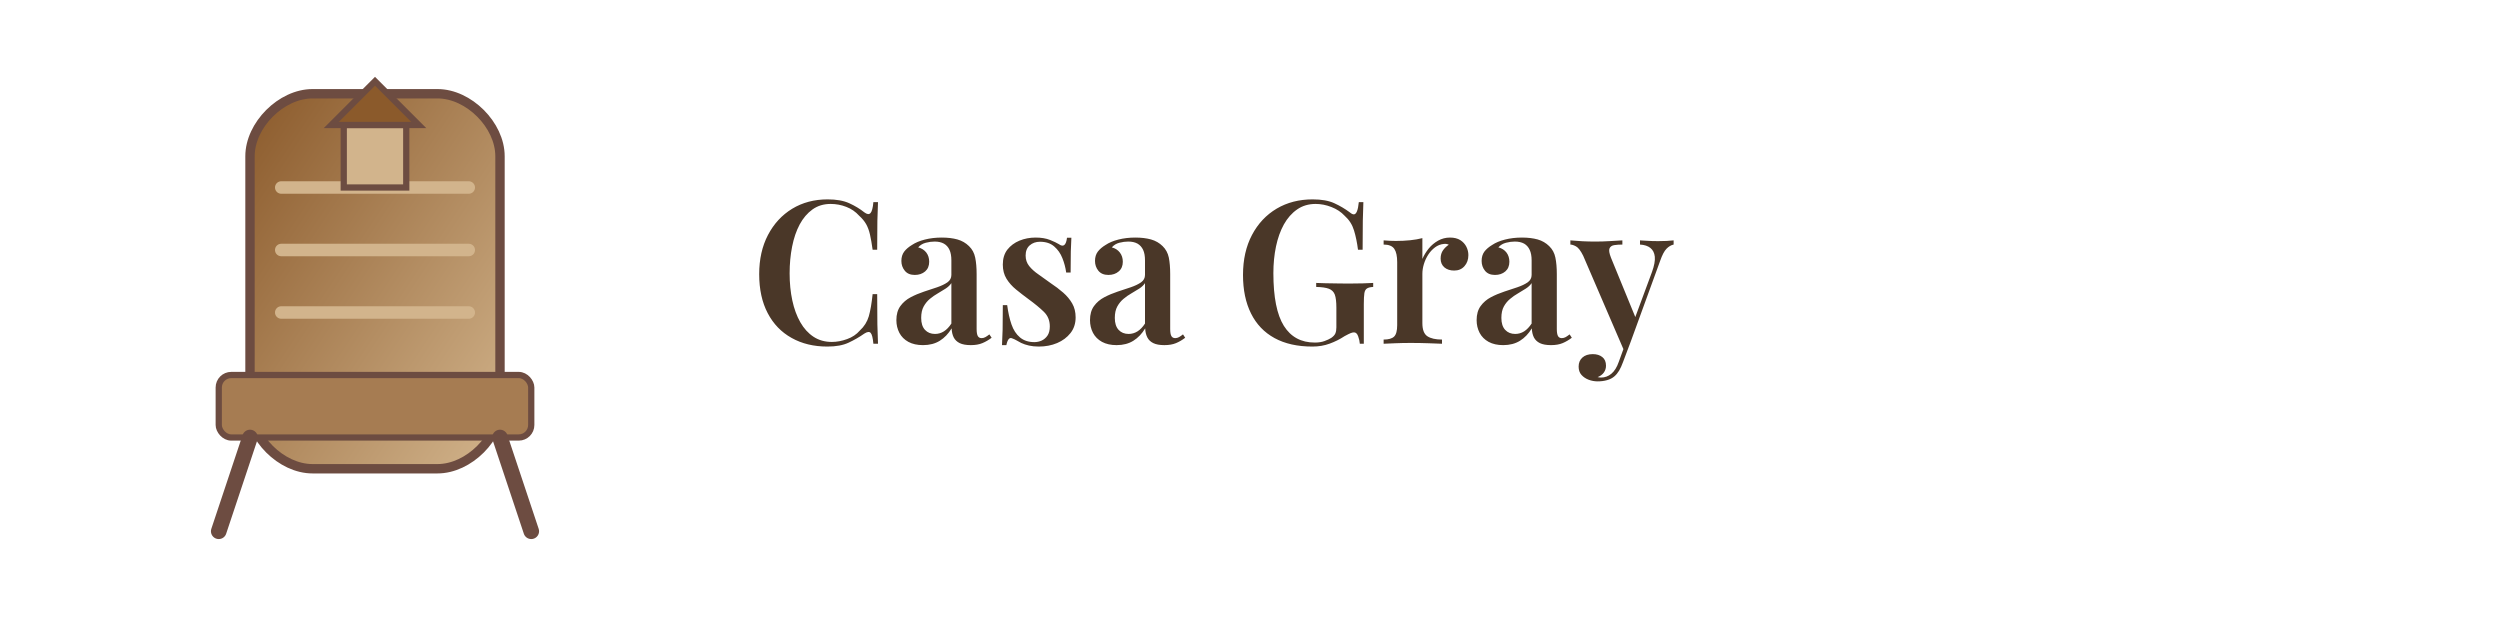 <svg width="400" height="100" viewBox="0 0 400 100" xmlns="http://www.w3.org/2000/svg">
  <defs>
    <linearGradient id="chairGradient" x1="0%" y1="0%" x2="100%" y2="100%">
      <stop offset="0%" stop-color="#8B5A2B"/>
      <stop offset="100%" stop-color="#D2B48C"/>
    </linearGradient>
    <filter id="shadow" x="-20%" y="-20%" width="140%" height="140%">
      <feDropShadow dx="2" dy="2" stdDeviation="2" flood-color="#333" flood-opacity="0.3"/>
    </filter>
  </defs>
  
  <!-- Chair Icon with gradient and details -->
  <g transform="translate(30, 15)" filter="url(#shadow)">
    <!-- Chair Back -->
    <path d="M10,10 L10,50 C10,55 15,60 20,60 L40,60 C45,60 50,55 50,50 L50,10 C50,5 45,0 40,0 L20,0 C15,0 10,5 10,10 Z" fill="url(#chairGradient)" stroke="#6D4C41" stroke-width="1.5"/>
    
    <!-- Chair Seat -->
    <rect x="5" y="45" width="50" height="10" rx="2" ry="2" fill="#A67C52" stroke="#6D4C41" stroke-width="1"/>
    
    <!-- Chair Legs -->
    <line x1="10" y1="55" x2="5" y2="70" stroke="#6D4C41" stroke-width="2.5" stroke-linecap="round"/>
    <line x1="50" y1="55" x2="55" y2="70" stroke="#6D4C41" stroke-width="2.5" stroke-linecap="round"/>
    
    <!-- Decorative Elements -->
    <path d="M15,15 L45,15 M15,25 L45,25 M15,35 L45,35" stroke="#D2B48C" stroke-width="2" stroke-linecap="round"/>
    
    <!-- Small Home Element -->
    <path d="M25,5 L35,5 L35,15 L25,15 Z" fill="#D2B48C" stroke="#6D4C41" stroke-width="1"/>
    <path d="M23,5 L37,5 L30,-2 Z" fill="#8B5A2B" stroke="#6D4C41" stroke-width="1"/>
  </g>
  
  <!-- Company Name -->
  <path d="M132.42 31.90L132.42 31.90Q134.53 31.90 135.89 32.52Q137.25 33.14 138.30 33.98L138.30 33.98Q138.94 34.46 139.28 34.09Q139.62 33.72 139.74 32.34L139.74 32.34L140.48 32.34Q140.42 33.56 140.38 35.32Q140.35 37.08 140.35 39.96L140.35 39.96L139.62 39.96Q139.42 38.52 139.20 37.54Q138.98 36.57 138.58 35.86Q138.18 35.16 137.47 34.52L137.47 34.52Q136.61 33.56 135.41 33.10Q134.21 32.63 132.90 32.63L132.90 32.63Q131.23 32.63 130 33.51Q128.77 34.39 127.95 35.91Q127.14 37.43 126.74 39.45Q126.34 41.46 126.34 43.74L126.34 43.74Q126.34 46.07 126.77 48.07Q127.20 50.07 128.05 51.56Q128.90 53.05 130.16 53.88Q131.42 54.71 133.09 54.71L133.09 54.71Q134.27 54.71 135.52 54.26Q136.77 53.82 137.57 52.89L137.57 52.89Q138.62 51.93 139.01 50.60Q139.39 49.27 139.62 47.06L139.62 47.06L140.35 47.06Q140.35 50.07 140.38 51.91Q140.42 53.75 140.48 55L140.48 55L139.74 55Q139.62 53.62 139.31 53.27Q139.01 52.92 138.30 53.37L138.30 53.37Q137.12 54.20 135.79 54.82Q134.46 55.45 132.38 55.45L132.38 55.45Q129.12 55.45 126.66 54.07Q124.19 52.70 122.83 50.10Q121.47 47.51 121.47 43.86L121.47 43.86Q121.47 40.28 122.88 37.59Q124.29 34.90 126.75 33.40Q129.22 31.90 132.42 31.90ZM147.68 55.22L147.68 55.22Q146.30 55.22 145.34 54.70Q144.38 54.17 143.90 53.26Q143.42 52.34 143.42 51.22L143.42 51.22Q143.42 49.85 144.06 48.97Q144.70 48.09 145.71 47.56Q146.72 47.03 147.84 46.66Q148.96 46.30 149.95 45.96Q150.94 45.62 151.58 45.18Q152.22 44.73 152.22 43.99L152.22 43.99L152.22 41.66Q152.22 40.63 151.92 39.98Q151.62 39.32 151.02 38.98Q150.43 38.65 149.54 38.65L149.54 38.65Q148.86 38.65 148.13 38.84Q147.39 39.03 146.91 39.58L146.91 39.58Q147.74 39.80 148.21 40.41Q148.67 41.02 148.67 41.88L148.67 41.88Q148.67 42.87 148.02 43.43Q147.36 43.99 146.37 43.99L146.37 43.99Q145.31 43.99 144.77 43.32Q144.22 42.65 144.22 41.75L144.22 41.75Q144.22 40.86 144.67 40.26Q145.12 39.67 145.92 39.19L145.92 39.19Q146.72 38.65 147.97 38.33Q149.22 38.01 150.69 38.01L150.69 38.01Q152.10 38.01 153.18 38.31Q154.27 38.62 155.04 39.38L155.04 39.38Q155.81 40.12 156.03 41.21Q156.26 42.30 156.26 43.86L156.26 43.86L156.26 52.63Q156.26 53.43 156.45 53.77Q156.64 54.10 157.06 54.10L157.06 54.10Q157.38 54.10 157.66 53.94Q157.95 53.78 158.30 53.50L158.30 53.50L158.66 54.04Q157.95 54.58 157.18 54.90Q156.42 55.22 155.33 55.22L155.33 55.22Q154.21 55.22 153.55 54.90Q152.90 54.58 152.59 53.98Q152.29 53.37 152.26 52.54L152.26 52.54Q151.49 53.82 150.37 54.52Q149.25 55.22 147.68 55.22ZM149.60 53.43L149.60 53.43Q150.37 53.43 151.02 53.02Q151.68 52.60 152.22 51.77L152.22 51.77L152.22 45.30Q151.90 45.78 151.31 46.17Q150.72 46.55 150.05 46.94Q149.38 47.32 148.78 47.82Q148.19 48.31 147.79 49.03Q147.39 49.75 147.39 50.87L147.39 50.87Q147.39 52.12 148 52.78Q148.61 53.43 149.60 53.43ZM165.70 38.01L165.70 38.01Q167.04 38.01 168 38.39Q168.96 38.78 169.41 39.06L169.41 39.06Q170.50 39.86 170.72 38.04L170.72 38.04L171.42 38.04Q171.36 38.97 171.33 40.23Q171.30 41.50 171.30 43.61L171.30 43.61L170.59 43.61Q170.43 42.42 169.98 41.30Q169.54 40.18 168.67 39.43Q167.81 38.68 166.40 38.68L166.40 38.68Q165.41 38.68 164.75 39.26Q164.10 39.83 164.10 40.89L164.10 40.89Q164.10 41.85 164.67 42.57Q165.25 43.29 166.16 43.91Q167.07 44.54 168.06 45.27L168.06 45.27Q169.22 46.04 170.11 46.82Q171.01 47.61 171.55 48.55Q172.10 49.50 172.10 50.78L172.10 50.78Q172.10 52.25 171.28 53.29Q170.46 54.33 169.14 54.89Q167.81 55.45 166.21 55.45L166.21 55.45Q165.34 55.45 164.64 55.29Q163.94 55.13 163.39 54.87L163.39 54.87Q162.98 54.65 162.64 54.46Q162.30 54.26 161.95 54.14L161.95 54.14Q161.63 53.98 161.39 54.26Q161.15 54.55 161.02 55.22L161.02 55.22L160.32 55.22Q160.38 54.20 160.42 52.73Q160.45 51.26 160.45 48.82L160.45 48.82L161.15 48.82Q161.38 50.58 161.84 51.91Q162.30 53.24 163.20 53.99Q164.10 54.74 165.50 54.74L165.50 54.74Q166.11 54.74 166.67 54.49Q167.23 54.23 167.60 53.69Q167.97 53.14 167.97 52.22L167.97 52.22Q167.97 50.81 167.01 49.88Q166.05 48.95 164.61 47.90L164.61 47.90Q163.52 47.10 162.58 46.33Q161.63 45.56 161.04 44.60Q160.45 43.64 160.45 42.33L160.45 42.33Q160.45 40.89 161.18 39.94Q161.92 39 163.12 38.50Q164.32 38.01 165.70 38.01ZM178.66 55.22L178.66 55.22Q177.28 55.22 176.32 54.70Q175.36 54.17 174.88 53.26Q174.40 52.34 174.40 51.22L174.40 51.22Q174.40 49.85 175.04 48.97Q175.68 48.09 176.69 47.56Q177.70 47.03 178.82 46.66Q179.94 46.30 180.93 45.96Q181.92 45.62 182.56 45.18Q183.20 44.73 183.20 43.99L183.20 43.99L183.20 41.66Q183.20 40.63 182.90 39.98Q182.59 39.32 182 38.98Q181.41 38.65 180.51 38.65L180.51 38.65Q179.84 38.65 179.10 38.84Q178.37 39.03 177.89 39.58L177.89 39.58Q178.72 39.80 179.18 40.41Q179.65 41.02 179.65 41.88L179.65 41.88Q179.65 42.87 178.99 43.43Q178.34 43.99 177.34 43.99L177.34 43.99Q176.29 43.99 175.74 43.32Q175.20 42.65 175.20 41.75L175.20 41.75Q175.20 40.86 175.65 40.26Q176.10 39.67 176.90 39.19L176.90 39.19Q177.70 38.65 178.94 38.33Q180.19 38.01 181.66 38.01L181.66 38.01Q183.07 38.01 184.16 38.31Q185.25 38.62 186.02 39.38L186.02 39.38Q186.78 40.12 187.01 41.21Q187.23 42.30 187.23 43.86L187.23 43.86L187.23 52.63Q187.23 53.43 187.42 53.77Q187.62 54.10 188.03 54.10L188.03 54.10Q188.35 54.10 188.64 53.94Q188.93 53.78 189.28 53.50L189.28 53.50L189.63 54.04Q188.93 54.58 188.16 54.90Q187.39 55.22 186.30 55.22L186.30 55.22Q185.18 55.22 184.53 54.90Q183.87 54.58 183.57 53.98Q183.26 53.37 183.23 52.54L183.23 52.54Q182.46 53.82 181.34 54.52Q180.22 55.22 178.66 55.22ZM180.58 53.43L180.58 53.43Q181.34 53.43 182 53.02Q182.66 52.60 183.20 51.77L183.20 51.77L183.20 45.30Q182.88 45.78 182.29 46.17Q181.70 46.55 181.02 46.94Q180.35 47.32 179.76 47.82Q179.17 48.31 178.77 49.03Q178.37 49.75 178.37 50.87L178.37 50.87Q178.37 52.12 178.98 52.78Q179.58 53.43 180.58 53.43ZM210.02 31.90L210.02 31.90Q212.16 31.90 213.50 32.52Q214.85 33.14 215.97 33.98L215.97 33.98Q216.35 34.30 216.61 34.30L216.61 34.30Q217.22 34.30 217.41 32.34L217.41 32.34L218.14 32.34Q218.08 33.56 218.05 35.32Q218.02 37.08 218.02 39.96L218.02 39.96L217.28 39.96Q217.06 38.23 216.64 36.86Q216.22 35.48 215.14 34.52L215.14 34.52Q214.30 33.62 213.04 33.13Q211.78 32.63 210.50 32.63L210.50 32.63Q208.80 32.63 207.54 33.51Q206.27 34.39 205.42 35.91Q204.58 37.43 204.16 39.43Q203.74 41.43 203.74 43.70L203.74 43.70Q203.74 49.46 205.42 52.14Q207.10 54.81 210.37 54.81L210.37 54.81Q211.26 54.81 211.92 54.57Q212.58 54.33 212.99 54.07L212.99 54.07Q213.50 53.72 213.66 53.34Q213.82 52.95 213.82 52.38L213.82 52.38L213.82 49.24Q213.82 47.83 213.57 47.14Q213.31 46.46 212.62 46.20Q211.94 45.94 210.59 45.91L210.59 45.91L210.59 45.27Q211.23 45.30 212.11 45.32Q212.99 45.34 213.97 45.35Q214.94 45.37 215.74 45.37L215.74 45.37Q216.99 45.37 218.02 45.34Q219.04 45.30 219.71 45.27L219.71 45.27L219.71 45.91Q219.07 45.94 218.74 46.14Q218.40 46.33 218.30 46.90Q218.21 47.48 218.21 48.66L218.21 48.66L218.21 55L217.57 55Q217.54 54.46 217.31 53.82Q217.09 53.18 216.64 53.18L216.64 53.18Q216.42 53.18 216.13 53.29Q215.84 53.40 215.14 53.78L215.14 53.78Q214.02 54.52 212.75 54.98Q211.49 55.45 209.98 55.45L209.98 55.45Q206.40 55.45 203.92 54.09Q201.44 52.73 200.16 50.15Q198.88 47.58 198.88 43.99L198.88 43.99Q198.88 40.31 200.32 37.59Q201.76 34.87 204.27 33.38Q206.78 31.90 210.02 31.90ZM232 38.01L232 38.01Q232.99 38.01 233.65 38.42Q234.30 38.84 234.62 39.48Q234.94 40.12 234.94 40.82L234.94 40.82Q234.94 41.88 234.32 42.58Q233.70 43.29 232.67 43.29L232.67 43.29Q231.71 43.29 231.10 42.78Q230.50 42.26 230.50 41.37L230.50 41.37Q230.50 40.57 230.90 40.02Q231.30 39.48 231.81 39.16L231.81 39.16Q231.46 38.97 231.01 39.03L231.01 39.03Q230.24 39.10 229.60 39.58Q228.96 40.06 228.51 40.76Q228.06 41.46 227.82 42.26Q227.58 43.06 227.58 43.80L227.58 43.80L227.58 51.70Q227.58 53.27 228.38 53.80Q229.18 54.33 230.72 54.33L230.72 54.33L230.72 55Q229.98 54.97 228.59 54.92Q227.20 54.87 225.70 54.87L225.70 54.87Q224.45 54.87 223.22 54.92Q221.98 54.97 221.38 55L221.38 55L221.38 54.33Q222.56 54.33 223.06 53.85Q223.55 53.37 223.55 52.02L223.55 52.02L223.55 41.94Q223.55 40.50 223.09 39.82Q222.62 39.13 221.38 39.13L221.38 39.13L221.38 38.46Q222.40 38.55 223.36 38.55L223.36 38.55Q224.54 38.55 225.62 38.44Q226.69 38.33 227.58 38.10L227.58 38.10L227.58 41.43Q227.97 40.54 228.59 39.77Q229.22 39 230.10 38.50Q230.98 38.01 232 38.01ZM240.51 55.22L240.51 55.22Q239.14 55.22 238.18 54.70Q237.22 54.17 236.74 53.26Q236.26 52.34 236.26 51.22L236.26 51.22Q236.26 49.85 236.90 48.97Q237.54 48.09 238.54 47.56Q239.55 47.03 240.67 46.66Q241.79 46.30 242.78 45.96Q243.78 45.62 244.42 45.18Q245.06 44.73 245.06 43.99L245.06 43.99L245.06 41.66Q245.06 40.63 244.75 39.98Q244.45 39.32 243.86 38.98Q243.26 38.65 242.37 38.65L242.37 38.65Q241.70 38.65 240.96 38.84Q240.22 39.03 239.74 39.58L239.74 39.58Q240.58 39.80 241.04 40.41Q241.50 41.02 241.50 41.88L241.50 41.88Q241.50 42.87 240.85 43.43Q240.19 43.99 239.20 43.99L239.20 43.99Q238.14 43.99 237.60 43.32Q237.06 42.65 237.06 41.75L237.06 41.75Q237.06 40.86 237.50 40.26Q237.95 39.67 238.75 39.19L238.75 39.19Q239.55 38.65 240.80 38.33Q242.05 38.01 243.52 38.01L243.52 38.01Q244.93 38.01 246.02 38.31Q247.10 38.62 247.87 39.38L247.87 39.38Q248.64 40.12 248.86 41.21Q249.09 42.30 249.09 43.86L249.09 43.86L249.09 52.63Q249.09 53.43 249.28 53.77Q249.47 54.10 249.89 54.10L249.89 54.10Q250.21 54.10 250.50 53.94Q250.78 53.78 251.14 53.50L251.14 53.50L251.49 54.04Q250.78 54.58 250.02 54.90Q249.25 55.22 248.16 55.22L248.16 55.22Q247.04 55.22 246.38 54.90Q245.73 54.58 245.42 53.98Q245.12 53.37 245.09 52.54L245.09 52.54Q244.32 53.82 243.20 54.52Q242.08 55.22 240.51 55.22ZM242.43 53.43L242.43 53.43Q243.20 53.43 243.86 53.02Q244.51 52.60 245.06 51.77L245.06 51.77L245.06 45.30Q244.74 45.78 244.14 46.17Q243.55 46.55 242.88 46.94Q242.21 47.32 241.62 47.82Q241.02 48.31 240.62 49.03Q240.22 49.75 240.22 50.87L240.22 50.87Q240.22 52.12 240.83 52.78Q241.44 53.43 242.43 53.43ZM267.78 38.46L267.78 38.46L267.78 39.13Q267.17 39.26 266.64 39.80Q266.11 40.34 265.63 41.72L265.63 41.72L260.90 54.71L259.90 56.22L253.31 40.92Q252.70 39.70 252.16 39.42Q251.62 39.13 251.26 39.13L251.26 39.13L251.26 38.46Q252.19 38.55 253.20 38.60Q254.21 38.65 255.23 38.65L255.23 38.65Q256.42 38.65 257.52 38.58Q258.62 38.52 259.58 38.46L259.58 38.46L259.58 39.13Q258.85 39.13 258.27 39.22Q257.70 39.32 257.52 39.75Q257.34 40.18 257.76 41.24L257.76 41.24L261.76 51L261.50 51.13L264.32 43.51Q264.86 42.01 264.77 41.08Q264.67 40.15 264.06 39.67Q263.46 39.19 262.40 39.13L262.40 39.13L262.40 38.46Q262.91 38.49 263.42 38.52Q263.94 38.55 264.42 38.57Q264.90 38.58 265.34 38.58L265.34 38.58Q266.02 38.58 266.67 38.55Q267.33 38.52 267.78 38.46ZM260.16 54.71L260.90 54.71L259.68 57.94Q259.39 58.74 259.06 59.30Q258.72 59.86 258.30 60.22L258.30 60.22Q257.82 60.63 257.14 60.82Q256.45 61.02 255.62 61.02L255.62 61.02Q254.88 61.02 254.19 60.76Q253.50 60.50 253.04 59.99Q252.58 59.48 252.58 58.65L252.58 58.65Q252.58 57.75 253.18 57.21Q253.79 56.66 254.85 56.66L254.85 56.66Q255.78 56.66 256.37 57.13Q256.96 57.59 256.96 58.52L256.96 58.52Q256.96 59.13 256.61 59.61Q256.26 60.09 255.62 60.34L255.62 60.34Q255.78 60.38 255.92 60.39Q256.06 60.41 256.16 60.41L256.16 60.41Q257.09 60.41 257.82 59.80Q258.56 59.19 259.01 57.88L259.01 57.88L260.16 54.71Z" fill="#4A3728"/>
</svg>